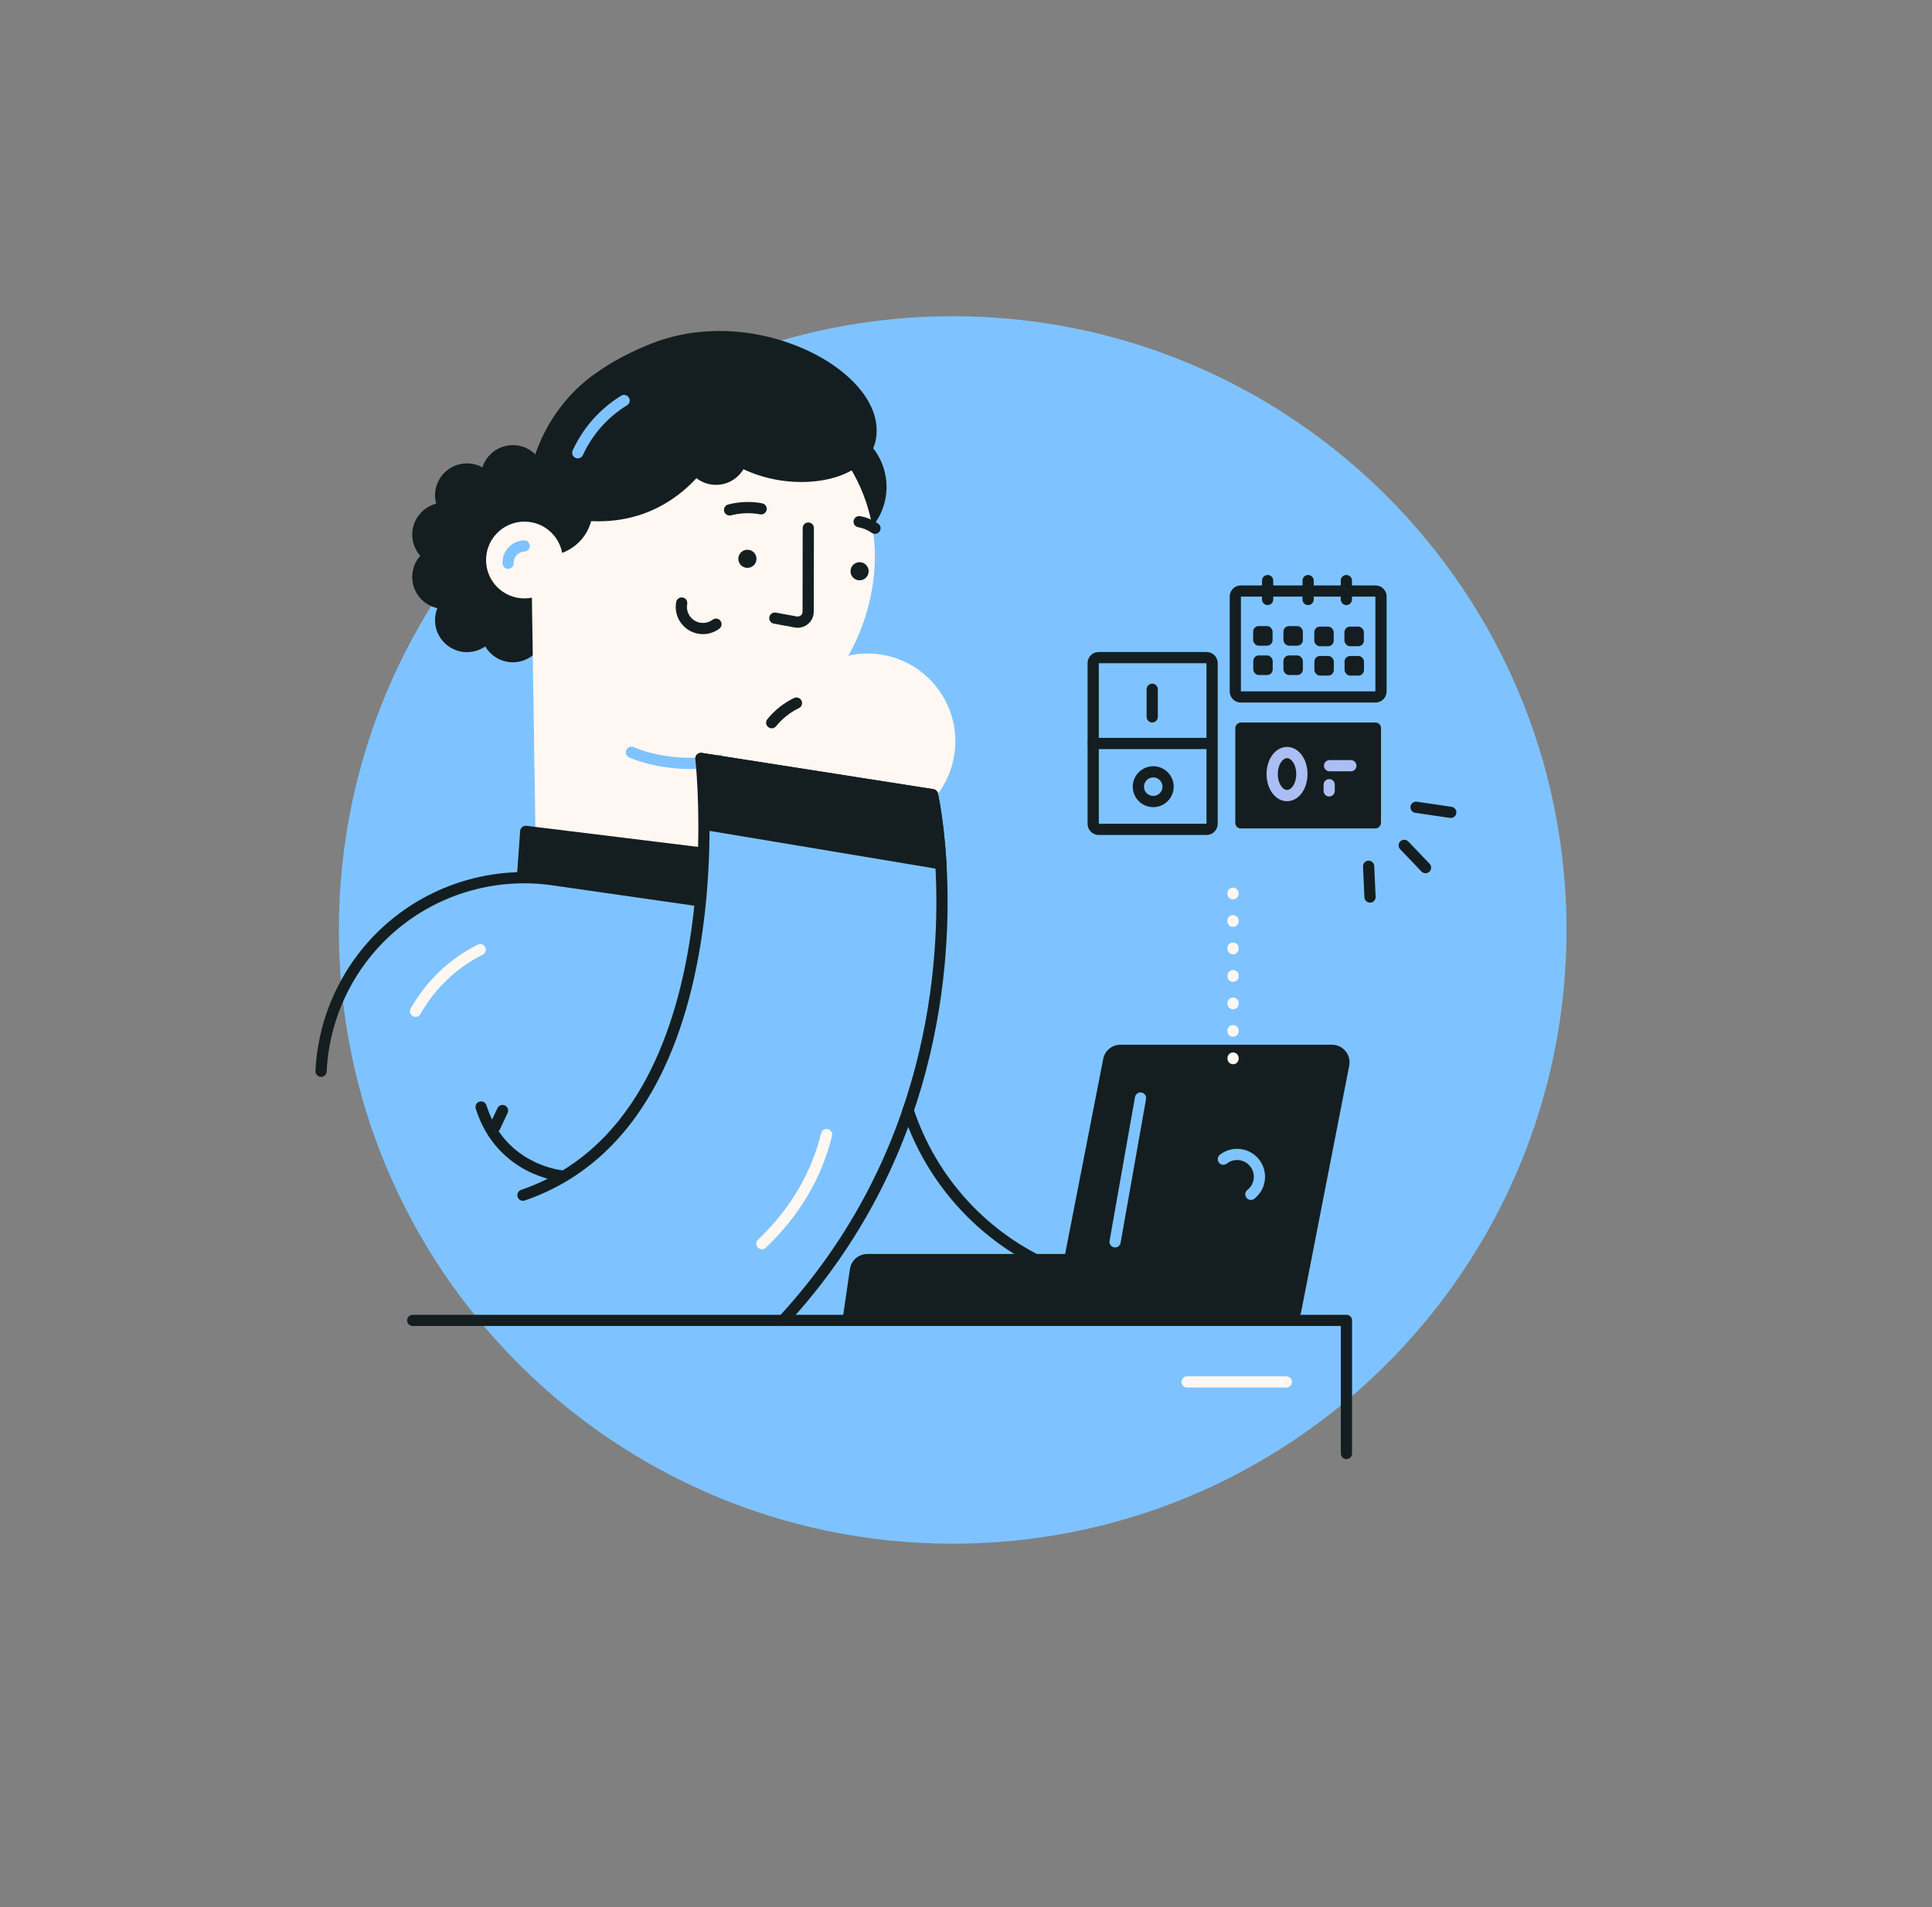 <?xml version="1.0" encoding="UTF-8"?>
<svg id="Layer_3" width="1722.7" height="1700.9" viewBox="0 0 1722.7 1700.9" xmlns="http://www.w3.org/2000/svg">
 <rect x="0" y="0" width="1722.7" height="1700.9" fill="#808080" stroke="none"/>
 <defs>
  <style>.cls-1{fill:#141e20;}.cls-2{fill:#fff7f2;}.cls-3{fill:#abbef4;}.cls-4{fill:#7ec3ff;}</style>
 </defs>
 <path class="cls-4" d="m1396.8 829.34c0 129.31-44.84 248.14-119.83 341.79-32.98 41.21-71.8 77.54-115.2 107.75-88.57 61.64-196.21 97.78-312.3 97.78-302.28 0-547.32-245.04-547.32-547.32s245.04-547.33 547.32-547.33 547.33 245.05 547.33 547.33z"/>
 <rect class="cls-1" transform="translate(474.89 1858) rotate(-90)" x="1119.2" y="626.58" width="94.46" height="129.91" rx="4.89" ry="4.89"/>
 <circle class="cls-1" cx="454.36" cy="494.6" r="72.18"/>
 <path class="cls-1" d="m454.36 571.78c-42.56 0-77.18-34.62-77.18-77.18s34.62-77.18 77.18-77.18 77.18 34.62 77.18 77.18-34.62 77.18-77.18 77.18zm0-144.36c-37.04 0-67.18 30.14-67.18 67.18s30.14 67.18 67.18 67.18 67.18-30.14 67.18-67.18-30.14-67.18-67.18-67.18z"/>
 <circle class="cls-1" cx="457.29" cy="425.46" r="23.5"/>
 <path class="cls-1" d="m457.29 453.96c-15.71 0-28.5-12.78-28.5-28.5s12.78-28.5 28.5-28.5 28.5 12.78 28.5 28.5-12.78 28.5-28.5 28.5zm0-47c-10.2 0-18.5 8.3-18.5 18.5s8.3 18.5 18.5 18.5 18.5-8.3 18.5-18.5-8.3-18.5-18.5-18.5z"/>
 <circle class="cls-1" cx="416.4" cy="441.73" r="23.5"/>
 <path class="cls-1" d="m416.4 470.23c-15.71 0-28.5-12.78-28.5-28.5s12.78-28.5 28.5-28.5 28.5 12.78 28.5 28.5-12.78 28.5-28.5 28.5zm0-47c-10.2 0-18.5 8.3-18.5 18.5s8.3 18.5 18.5 18.5 18.5-8.3 18.5-18.5-8.3-18.5-18.5-18.5z"/>
 <circle class="cls-1" cx="396.06" cy="476.75" r="23.5"/>
 <path class="cls-1" d="m396.06 505.25c-15.71 0-28.5-12.78-28.5-28.5s12.78-28.5 28.5-28.5 28.5 12.78 28.5 28.5-12.78 28.5-28.5 28.5zm0-46.99c-10.2 0-18.5 8.3-18.5 18.5s8.3 18.5 18.5 18.5 18.5-8.3 18.5-18.5-8.3-18.5-18.5-18.5z"/>
 <circle class="cls-1" cx="396.06" cy="514.53" r="23.5"/>
 <path class="cls-1" d="m396.06 543.03c-15.71 0-28.5-12.78-28.5-28.5s12.78-28.5 28.5-28.5 28.5 12.78 28.5 28.5-12.78 28.5-28.5 28.5zm0-47c-10.2 0-18.5 8.3-18.5 18.5s8.3 18.5 18.5 18.5 18.5-8.3 18.5-18.5-8.3-18.5-18.5-18.5z"/>
 <circle class="cls-1" cx="416.4" cy="553.09" r="23.5"/>
 <path class="cls-1" d="m416.4 581.59c-15.71 0-28.5-12.78-28.5-28.5s12.78-28.5 28.5-28.5 28.5 12.78 28.5 28.5-12.78 28.5-28.5 28.5zm0-47c-10.2 0-18.5 8.3-18.5 18.5s8.3 18.5 18.5 18.5 18.5-8.3 18.5-18.5-8.3-18.5-18.5-18.5z"/>
 <circle class="cls-1" cx="457.29" cy="562.13" r="23.5"/>
 <path class="cls-1" d="m457.29 590.63c-15.71 0-28.5-12.78-28.5-28.5s12.78-28.5 28.5-28.5 28.5 12.78 28.5 28.5-12.78 28.5-28.5 28.5zm0-47c-10.2 0-18.5 8.3-18.5 18.5s8.3 18.5 18.5 18.5 18.5-8.3 18.5-18.5-8.3-18.5-18.5-18.5z"/>
 <path class="cls-2" d="M474.22,529.57l3.85,252.8,145.06,21.05c5.12-64.07-.29-114.12-.49-116.35-.01-.05-.01-.07-.01-.07l22.38,3.51-2.61-83.26-168.18-77.68Z"/>
 <circle class="cls-1" cx="734.42" cy="434.28" r="51.07"/>
 <path class="cls-1" d="m734.41 490.35c-4.86 0-9.81-0.64-14.72-1.98-29.83-8.12-47.49-39-39.36-68.83s39-47.49 68.83-39.36c29.83 8.12 47.49 39 39.36 68.83-6.79 24.92-29.45 41.34-54.11 41.34zm0.02-102.15c-20.27 0-38.89 13.49-44.46 33.97-6.68 24.51 7.83 49.88 32.34 56.56 24.51 6.67 49.88-7.83 56.56-32.34s-7.83-49.88-32.34-56.56c-4.04-1.1-8.1-1.62-12.09-1.62zm49.27 59.5z"/>
 <ellipse class="cls-1" transform="translate(-41.24 84.48) rotate(-6.55)" cx="717.44" cy="402.58" rx="36.69" ry="48.62"/>
 <path class="cls-1" d="m719.73 456.07c-10.01 0-19.74-4.5-27.76-12.93-8.68-9.12-14.34-21.83-15.94-35.81-3.37-29.38 12.46-55.41 35.3-58.03 11.33-1.3 22.55 3.21 31.59 12.71 8.68 9.12 14.34 21.83 15.94 35.81s-1.03 27.65-7.41 38.49c-6.65 11.3-16.56 18.24-27.89 19.54-1.28 0.15-2.56 0.22-3.83 0.22zm-4.63-96.98c-0.88 0-1.76 0.05-2.63 0.15-17.36 1.99-29.25 23.06-26.5 46.95 1.36 11.83 6.07 22.5 13.25 30.05 6.82 7.17 15.06 10.61 23.21 9.67 8.14-0.93 15.39-6.15 20.41-14.68 5.29-8.98 7.45-20.45 6.09-32.28s-6.06-22.5-13.25-30.06c-6.09-6.4-13.3-9.82-20.57-9.82z"/>
 <path class="cls-2" d="m475.46 486.36 1.19 198.39 107.51-6.83c101.47 6.59 189.06-70.33 195.65-171.8 4.81-74.16-44.22-139.36-113.56-157.43-9.25-2.41-18.85-3.98-28.74-4.62-84.05-5.46-156.59 58.25-162.05 142.3z"/>
 <path class="cls-1" d="M477.27,424.36l-13.15,62.2,15.21,3.21c19.81,4.19,39.26-8.48,43.45-28.28l25.61-121.14c-.91.66-16.49-1.78-17.37-1.12-27.7,20.78-46.57,51.24-53.74,85.12Z"/>
 <path class="cls-1" d="m487 495.58c-2.89 0-5.8-0.3-8.7-0.92l-15.21-3.21c-2.7-0.57-4.43-3.22-3.86-5.93l13.15-62.2c7.51-35.53 27.27-66.81 55.63-88.09 2.02-1.52 3.78-1.33 12.24-0.41 2.35 0.25 5.82 0.63 7.07 0.65 1.28-0.28 2.65-0.05 3.79 0.69 1.73 1.13 2.59 3.2 2.17 5.23l-25.61 121.14c-2.3 10.89-8.7 20.23-18.03 26.3-6.84 4.46-14.66 6.76-22.64 6.76zm-16.95-12.88 10.32 2.18c8.27 1.75 16.73 0.17 23.82-4.44s11.95-11.71 13.7-19.98l24.39-115.36c-0.92-0.09-1.95-0.21-3.1-0.33-2-0.21-4.79-0.52-6.37-0.62-25.78 19.8-43.74 48.59-50.64 81.25l-12.11 57.3zm75.42-146.4s0 0 0 0zm0-0.01s0 0 0 0z"/>
 <path class="cls-1" d="M477.27,424.36l-4.6,21.76s14.38,7.44,35.62,11.37c35.72,6.63,90.83,3.34,129.37-62.01,47.85,44.71,130.2,34.29,138.18-3.46,11.6-54.9-100.33-116.97-192.17-81.36-19.51,7.57-36.07,16.56-49.97,26.59-.91.66-1.81,1.32-2.7,1.99-27.7,20.78-46.57,51.24-53.74,85.12Z"/>
 <path class="cls-1" d="m533.59 464.9c-8.52 0-17.27-0.83-26.21-2.49-21.71-4.03-36.39-11.53-37-11.85-2-1.03-3.06-3.27-2.6-5.48l4.6-21.76c7.51-35.53 27.27-66.81 55.63-88.09 0.91-0.68 1.84-1.36 2.77-2.04 14.65-10.58 31.84-19.73 51.09-27.2 62.72-24.31 133.83-4.48 171.66 27.69 21.73 18.48 31.4 39.56 27.21 59.37-3.06 14.49-15.87 26.28-35.14 32.36-28.64 9.03-73.41 5.6-106.78-22.25-17.32 27.33-39.25 45.83-65.23 55.02-12.62 4.47-26 6.71-40 6.71zm-55.2-21.64c5.33 2.32 16.5 6.66 30.81 9.32 36.59 6.79 87.83 1.96 124.16-59.64 0.77-1.31 2.09-2.19 3.59-2.41s3.02 0.26 4.13 1.3c30.82 28.8 74.23 32.66 101.52 24.05 15.73-4.96 26.06-14.03 28.36-24.89 3.39-16.05-5.1-33.69-23.9-49.68-35.57-30.25-102.49-48.88-161.57-25.98-18.45 7.16-34.89 15.9-48.85 25.98-0.89 0.64-1.76 1.28-2.63 1.93-26.42 19.82-44.84 49-51.85 82.16l-3.78 17.87z"/>
 <path class="cls-4" d="M515.19,408.78c-.7,0-1.41-.15-2.08-.46-2.51-1.15-3.61-4.12-2.46-6.63,9.3-20.26,24.24-37.13,43.23-48.78,2.35-1.45,5.43-.71,6.88,1.65,1.44,2.35.71,5.43-1.65,6.88-17.29,10.61-30.9,25.97-39.37,44.42-.84,1.83-2.65,2.92-4.55,2.92Z"/>
 <circle class="cls-2" cx="467.63" cy="499.42" r="34.24"/>
 <path class="cls-1" d="M650.55,459.74c-2.22,0-4.25-1.49-4.84-3.74-.7-2.67.91-5.4,3.58-6.1,9.93-2.59,20.42-2.95,30.34-1.04,2.71.52,4.49,3.14,3.97,5.85-.52,2.71-3.14,4.49-5.85,3.97-8.47-1.62-17.44-1.31-25.94.9-.42.11-.85.16-1.26.16Z"/>
 <path class="cls-1" d="m780.19 476.11c-1 0-2.01-0.3-2.89-0.92-3.55-2.52-7.73-4.26-12.1-5.03-2.72-0.48-4.54-3.07-4.06-5.79s3.07-4.53 5.79-4.06c5.83 1.03 11.42 3.35 16.17 6.73 2.25 1.6 2.78 4.72 1.18 6.97-0.98 1.37-2.52 2.1-4.08 2.1z"/>
 <path class="cls-1" d="m711.26 559.82c-0.87 0-1.73-0.08-2.6-0.24l-18.66-3.43c-2.72-0.5-4.51-3.11-4.01-5.82s3.11-4.5 5.82-4.01l18.66 3.43c1.71 0.31 2.93-0.42 3.51-0.88 0.57-0.46 1.53-1.47 1.63-3.15l0.13-74.82c0-2.76 2.24-4.99 5-4.99s5 2.25 4.99 5.01l-0.13 74.93v0.19c-0.17 4.16-2.13 8.04-5.38 10.64-2.57 2.05-5.73 3.14-8.96 3.14z"/>
 <path class="cls-1" d="M626.78,565.53c-1.46,0-2.92-.13-4.37-.4-13.17-2.42-21.91-15.11-19.49-28.27.5-2.72,3.11-4.51,5.82-4.01,2.72.5,4.51,3.11,4.01,5.82-1.42,7.75,3.72,15.21,11.47,16.63,3.92.72,8-.24,11.18-2.64,2.21-1.66,5.34-1.22,7,.98,1.66,2.2,1.22,5.34-.98,7-4.24,3.2-9.4,4.89-14.64,4.89Z"/>
 <path class="cls-4" d="m453.04 507.29c-2.69 0-4.91-2.13-4.99-4.84-0.17-5.32 1.73-10.38 5.37-14.27 3.64-3.88 8.57-6.12 13.88-6.29 2.76-0.08 5.07 2.07 5.16 4.83s-2.07 5.07-4.83 5.16c-2.65 0.09-5.1 1.2-6.91 3.13s-2.76 4.46-2.67 7.1c0.09 2.76-2.07 5.07-4.83 5.16h-0.17z"/>
 <path class="cls-4" d="m615.62 685.79c-16.6 0-36.27-2.63-54.55-10.3-2.55-1.07-3.74-4-2.68-6.55 1.07-2.55 4-3.74 6.55-2.67 32.08 13.47 69.57 10.1 81.61 5.41 2.57-1 5.47 0.27 6.47 2.84s-0.27 5.47-2.84 6.47c-6.59 2.57-19.27 4.79-34.56 4.79z"/>
 <path class="cls-1" d="m674.4 499.8c-0.72 3.9-4.13 6.63-7.96 6.63-0.48 0-0.97-0.04-1.47-0.13-2.12-0.39-3.97-1.59-5.19-3.37-1.23-1.78-1.69-3.93-1.3-6.05 0.39-2.13 1.58-3.97 3.36-5.2s3.93-1.69 6.06-1.3 3.97 1.59 5.2 3.37 1.69 3.93 1.3 6.05z"/>
 <path class="cls-1" d="M774.43,510.9h0c-.71,3.9-4.13,6.63-7.95,6.63-.49,0-.98-.04-1.47-.13-4.39-.81-7.3-5.03-6.49-9.42.8-4.39,5.03-7.3,9.42-6.5,4.39.81,7.3,5.04,6.49,9.42Z"/>
 <path class="cls-2" d="m370.54 906.86c-0.83 0-1.68-0.21-2.46-0.65-2.4-1.36-3.25-4.41-1.89-6.81 13.89-24.58 34.54-44.28 59.74-56.96 2.47-1.24 5.47-0.25 6.71 2.22s0.25 5.47-2.22 6.71c-23.42 11.79-42.62 30.09-55.53 52.94-0.92 1.63-2.61 2.54-4.36 2.54z"/>
 <path class="cls-1" d="m286.29 960.34h-0.24c-2.76-0.13-4.89-2.47-4.76-5.23 2.49-52.52 27.22-101.77 67.86-135.13 40.65-33.36 93.78-48.01 145.78-40.21l128.2 18.39c2.73 0.39 4.63 2.93 4.24 5.66s-2.92 4.65-5.66 4.24l-128.24-18.39c-49.24-7.39-99.52 6.48-137.98 38.05-38.46 31.56-61.87 78.17-64.22 127.87-0.13 2.68-2.34 4.76-4.99 4.76z"/>
 <path class="cls-1" d="M939.25,1135.82c-.65,0-1.31-.13-1.95-.4-62.77-26.63-111.01-79.05-132.34-143.8-.86-2.62.56-5.45,3.19-6.31,2.62-.86,5.45.56,6.31,3.18,20.43,62.02,66.62,112.22,126.75,137.73,2.54,1.08,3.73,4.01,2.65,6.56-.81,1.9-2.66,3.05-4.61,3.05Z"/>
 <path class="cls-1" d="m956.25 1182.2h188.69c7.48 0 13.91-5.3 15.34-12.64l42.78-219.24c1.88-9.65-5.51-18.62-15.34-18.62h-188.69c-7.48 0-13.91 5.3-15.34 12.64l-42.78 219.24c-1.88 9.65 5.51 18.62 15.34 18.62z"/>
 <path class="cls-4" d="M1115.36,1070.09c-1.49,0-2.96-.66-3.94-1.92-1.7-2.17-1.32-5.32.86-7.02,3.14-2.45,5.13-5.98,5.61-9.94.48-3.95-.6-7.86-3.06-10.99-5.07-6.48-14.46-7.62-20.93-2.55-2.17,1.7-5.32,1.32-7.02-.86-1.7-2.17-1.32-5.32.86-7.02,10.82-8.46,26.51-6.55,34.97,4.27,4.1,5.24,5.92,11.76,5.11,18.37-.81,6.6-4.14,12.5-9.38,16.6-.91.72-2,1.06-3.08,1.06Z"/>
 <path class="cls-1" d="m1026 1118.3h-252.67c-7.76 0-14.34 5.69-15.46 13.36l-7.42 50.65h242.8c26.72 0 48.38-21.66 48.38-48.38 0-8.63-7-15.63-15.63-15.63z"/>
 <path class="cls-1" d="M1200.57,1301.21c-2.76,0-5-2.24-5-5v-113.69H368c-2.76,0-5-2.24-5-5s2.24-5,5-5h832.57c2.76,0,5,2.24,5,5v118.69c0,2.76-2.24,5-5,5Z"/>
 <path class="cls-4" d="M994.29,1112.47c-.29,0-.58-.03-.88-.08-2.72-.48-4.53-3.08-4.05-5.79l22.68-128.25c.48-2.72,3.08-4.53,5.79-4.05,2.72.48,4.53,3.08,4.05,5.79l-22.68,128.25c-.43,2.42-2.54,4.13-4.92,4.13Z"/>
 <path class="cls-2" d="m808.76 735.46-173.68-54.67 85.93-77.7c32.02-29.03 81.52-26.61 110.55 5.42 29.04 32.02 26.61 81.51-5.41 110.54l-17.39 16.41z"/>
 <path class="cls-1" d="M688.11,649.5c-1.1,0-2.22-.36-3.14-1.11-2.15-1.74-2.48-4.88-.74-7.03,6.45-7.98,14.68-14.5,23.79-18.86,2.49-1.2,5.48-.14,6.67,2.35s.14,5.48-2.35,6.67c-7.78,3.72-14.81,9.3-20.34,16.13-.99,1.22-2.43,1.86-3.89,1.86Z"/>
 <path class="cls-1" d="M698.31,1182.51c-1.21,0-2.43-.44-3.39-1.32-2.03-1.87-2.16-5.04-.29-7.07,133.3-144.52,144.51-314.86,139.32-403.53-1.31-22.32-3.64-39.54-5.38-50.1-.03-.11-.05-.22-.07-.34-.5-3.03-.93-5.38-1.25-7.05l-196.69-30.83c1.51,18.02,3.98,60.13-.08,110.88-.12,1.57-.25,3.15-.39,4.75-1,11.57-2.34,23.16-3.96,34.43-7.97,55.3-22.92,102.53-44.41,140.38-27.55,48.52-65.84,81.45-113.81,97.88-2.61.89-5.46-.5-6.35-3.11s.5-5.46,3.11-6.35c45.59-15.62,82.05-47.03,108.35-93.36,20.87-36.76,35.41-82.81,43.21-136.87,1.6-11.09,2.91-22.49,3.9-33.88.14-1.57.27-3.12.39-4.66,4.53-56.68.81-102.34-.43-114.98l-.04-.42c-.03-.21-.04-.44-.04-.63,0-1.46.64-2.85,1.75-3.8,1.11-.95,2.58-1.37,4.02-1.14l206.46,32.36c2.12.33,3.75,1.96,4.14,4,.02.1.04.2.06.3.34,1.54,1.07,5.16,1.91,10.25.03.14.05.26.07.35,1.79,10.82,4.19,28.47,5.53,51.35,5.27,90.26-6.15,263.65-141.96,410.89-.99,1.07-2.33,1.61-3.68,1.61ZM828.65,720.77s.03.1.05.15c-.02-.05-.03-.1-.05-.15Z"/>
 <path class="cls-1" d="M633.96,736.11l204.99,34.19c-1.34-22.86-3.75-40.38-5.47-50.8,0-.06-.02-.11-.03-.16-1.08-5.85-1.77-9.46-1.94-10.4-.01-.03,0-.06-.02-.08-.01-.03-.01-.07-.02-.09,0-.06-.02-.08-.02-.08l-206.45-32.29s0,.02.01.07c.28,1.43,4.76,24.82,8.94,59.64Z"/>
 <path class="cls-1" d="M838.95,775.31c-.27,0-.55-.02-.82-.07l-204.99-34.19c-2.19-.37-3.88-2.13-4.14-4.33-4.3-35.84-8.84-59.04-8.88-59.27-.01-.06-.02-.11-.03-.17-.25-1.44.14-2.94,1.1-4.08,1.13-1.34,2.87-2,4.6-1.72l206.45,32.29c1.84.29,3.36,1.57,3.96,3.33.06.19.12.41.17.62.01.06.02.12.04.17,0,.02,0,.04.01.06,0,.04.01.07.02.11.05.3.16.87.32,1.71.33,1.75.87,4.63,1.59,8.51.04.18.07.34.09.48,1.78,10.78,4.18,28.41,5.52,51.27.09,1.52-.52,3-1.65,4.01-.92.83-2.12,1.28-3.34,1.28ZM638.47,731.8l195.08,32.54c-1.35-19.36-3.42-34.38-5-43.93-.01-.05-.02-.11-.03-.16-.55-2.99-1-5.39-1.33-7.15l-196-30.66c1.59,9.05,4.46,26.47,7.28,49.36ZM828.73,721.03s0,0,0,.01c0,0,0,0,0-.01ZM828.73,721.02h0,0Z"/>
 <path class="cls-1" d="M500.56,1053.59c-.15,0-.3,0-.45-.02-.59-.05-14.66-1.39-31.04-10.04-15.14-7.99-35.2-23.99-44.85-54.83-.82-2.64.65-5.44,3.28-6.26,2.64-.82,5.44.65,6.26,3.28,6.88,22.01,20.21,38.43,39.62,48.79,14.65,7.82,27.49,9.1,27.62,9.11,2.75.26,4.77,2.69,4.52,5.43-.24,2.59-2.41,4.54-4.97,4.54Z"/>
 <path class="cls-1" d="m1075.9 744.61h-96.25c-5.45 0-9.89-4.44-9.89-9.89v-143.38c0-5.46 4.44-9.89 9.89-9.89h96.25c5.46 0 9.89 4.44 9.89 9.89v143.38c0 5.46-4.44 9.89-9.89 9.89zm-96.25-10v5s0-5 0-5zm0.11 0h96.03v-143.16h-96.03v143.16z"/>
 <path class="cls-2" d="m1099.5 949.08c-2.76 0-5-2.24-5-5v-0.5c0-2.76 2.23-5 4.99-5s5 2.24 5 5v0.5c0 2.76-2.23 5-4.99 5zm-0.02-24.5c-2.76 0-5-2.24-5-5v-0.5c0-2.76 2.23-5 4.99-5s5 2.24 5 5v0.5c0 2.76-2.23 5-4.99 5zm-0.01-24.5c-2.76 0-5-2.24-5-5v-0.5c0-2.76 2.24-5 5-5s5 2.24 5 5v0.5c0 2.76-2.24 5-5 5zm-0.01-24.5c-2.76 0-5-2.24-5-5v-0.5c0-2.76 2.24-5 5-5s5 2.24 5 5v0.5c0 2.76-2.24 5-5 5zm-0.02-24.5c-2.76 0-5-2.24-5-5v-0.5c0-2.76 2.24-5 5-5s5 2.24 5 5v0.5c0 2.76-2.24 5-5 5zm-0.01-24.5c-2.76 0-5-2.24-5-5v-0.5c0-2.76 2.24-5 5-5s5 2.24 5 5v0.5c0 2.76-2.24 5-5 5zm-0.01-24.5c-2.76 0-5-2.24-5-5v-0.5c0-2.76 2.23-5 4.99-5s5 2.24 5 5v0.5c0 2.76-2.23 5-4.99 5z"/>
 <path class="cls-2" d="M679.39,1114.07c-1.32,0-2.64-.52-3.62-1.55-1.9-2-1.82-5.17.18-7.07,28.53-27.12,47.44-59.03,56.22-94.82.66-2.68,3.36-4.32,6.05-3.67,2.68.66,4.32,3.37,3.66,6.05-9.24,37.68-29.11,71.22-59.04,99.68-.97.92-2.21,1.38-3.44,1.38Z"/>
 <path class="cls-2" d="m1147 1237.4h-88.49c-2.76 0-5-2.24-5-5s2.24-5 5-5h88.49c2.76 0 5 2.24 5 5s-2.24 5-5 5z"/>
 <path class="cls-1" d="M441.17,1010.08c-.71,0-1.44-.15-2.13-.48-2.5-1.18-3.57-4.16-2.39-6.65l6.93-14.69c1.18-2.5,4.16-3.57,6.65-2.39,2.5,1.18,3.57,4.16,2.39,6.66l-6.93,14.69c-.85,1.81-2.65,2.87-4.53,2.87Z"/>
 <path class="cls-1" d="M1293.62,729.46c-.24,0-.49-.02-.73-.05l-30.97-4.56c-2.73-.4-4.62-2.94-4.22-5.67.4-2.73,2.95-4.63,5.67-4.22l30.97,4.56c2.73.4,4.62,2.94,4.22,5.67-.37,2.48-2.5,4.27-4.94,4.27Z"/>
 <path class="cls-1" d="m1271.1 778.73c-1.32 0-2.63-0.52-3.61-1.54l-18.99-19.83c-1.91-2-1.84-5.16 0.15-7.07s5.16-1.84 7.07 0.15l18.99 19.83c1.91 2 1.84 5.16-0.15 7.07-0.97 0.93-2.21 1.39-3.46 1.39z"/>
 <path class="cls-1" d="m1221.6 804.97c-2.66 0-4.87-2.09-4.99-4.77l-1.26-27.43c-0.13-2.76 2.01-5.1 4.77-5.22 2.75-0.11 5.1 2.01 5.22 4.77l1.26 27.43c0.13 2.76-2.01 5.1-4.77 5.22h-0.23z"/>
 <path class="cls-1" d="m1080.2 668.03h-105.44c-2.76 0-5-2.24-5-5s2.24-5 5-5h105.44c2.76 0 5 2.24 5 5s-2.24 5-5 5z"/>
 <path class="cls-1" d="m1027.4 644.3c-2.76 0-5-2.24-5-5v-24.6c0-2.76 2.24-5 5-5s5 2.24 5 5v24.6c0 2.76-2.24 5-5 5z"/>
 <path class="cls-1" d="m1166.4 539.61c-2.76 0-5-2.24-5-5v-16.84c0-2.76 2.24-5 5-5s5 2.24 5 5v16.84c0 2.76-2.24 5-5 5z"/>
 <path class="cls-1" d="m1200.5 539.61c-2.76 0-5-2.24-5-5v-16.84c0-2.76 2.24-5 5-5s5 2.24 5 5v16.84c0 2.76-2.24 5-5 5z"/>
 <path class="cls-1" d="m1130.3 539.61c-2.76 0-5-2.24-5-5v-16.84c0-2.76 2.24-5 5-5s5 2.24 5 5v16.84c0 2.76-2.24 5-5 5z"/>
 <path class="cls-3" d="m1204.5 687.85h-18.98c-2.76 0-5-2.24-5-5s2.24-5 5-5h18.98c2.76 0 5 2.24 5 5s-2.24 5-5 5z"/>
 <path class="cls-3" d="m1185.2 710.32c-2.76 0-5-2.24-5-5v-5.52c0-2.76 2.24-5 5-5s5 2.24 5 5v5.52c0 2.76-2.24 5-5 5z"/>
 <path class="cls-1" d="m1028.3 719.81c-10.06 0-18.25-8.19-18.25-18.25s8.19-18.25 18.25-18.25 18.25 8.19 18.25 18.25-8.19 18.25-18.25 18.25zm0-26.51c-4.55 0-8.25 3.7-8.25 8.25s3.7 8.25 8.25 8.25 8.25-3.7 8.25-8.25-3.7-8.25-8.25-8.25z"/>
 <path class="cls-1" d="m1226.5 626.53h-120.12c-5.45 0-9.89-4.44-9.89-9.89v-84.68c0-5.46 4.44-9.89 9.89-9.89h120.12c5.45 0 9.89 4.44 9.89 9.89v84.68c0 5.46-4.44 9.89-9.89 9.89zm-120.02-10h119.91v-84.46h-119.91v84.46zm-5-84.57h5s-5 0-5 0z"/>
 <rect class="cls-1" x="1198.8" y="558.8" width="17.32" height="17.51" rx="5" ry="5"/>
 <rect class="cls-1" x="1171.9" y="558.8" width="17.32" height="17.51" rx="5" ry="5"/>
 <path class="cls-3" d="m1147.6 714.5c-10.23 0-18.25-10.63-18.25-24.2s8.02-24.2 18.25-24.2 18.25 10.63 18.25 24.2-8.02 24.2-18.25 24.2zm0-38.4c-3.9 0-8.25 5.83-8.25 14.2s4.35 14.2 8.25 14.2 8.25-5.83 8.25-14.2-4.35-14.2-8.25-14.2z"/>
 <rect class="cls-1" x="1198.9" y="584.98" width="17.32" height="17.5" rx="5" ry="5"/>
 <rect class="cls-1" x="1172" y="584.98" width="17.32" height="17.5" rx="5" ry="5"/>
 <rect class="cls-1" x="1144.4" y="558.32" width="17.32" height="17.5" rx="5" ry="5"/>
 <rect class="cls-1" x="1117.4" y="558.32" width="17.32" height="17.5" rx="5" ry="5"/>
 <rect class="cls-1" x="1144.4" y="584.5" width="17.32" height="17.5" rx="5" ry="5"/>
 <rect class="cls-1" x="1117.5" y="584.5" width="17.32" height="17.5" rx="5" ry="5"/>
 <polygon class="cls-1" points="468.79 741.41 625.85 760.72 621.43 799.2 466.15 778.45"/>
 <path class="cls-1" d="M621.43,804.2c-.22,0-.44-.01-.66-.04l-155.28-20.75c-2.62-.35-4.51-2.68-4.33-5.31l2.64-37.04c.1-1.37.75-2.63,1.81-3.51,1.06-.87,2.43-1.26,3.79-1.1l157.06,19.31c2.73.33,4.67,2.81,4.36,5.53l-4.42,38.48c-.15,1.33-.84,2.55-1.89,3.37-.88.69-1.97,1.06-3.07,1.06ZM471.47,774.12l145.57,19.45,3.27-28.49-146.92-18.06-1.93,27.1Z"/>
 <circle class="cls-1" cx="638.42" cy="403.91" r="23.5"/>
 <path class="cls-1" d="m638.42 432.4c-15.71 0-28.5-12.78-28.5-28.5s12.78-28.5 28.5-28.5 28.5 12.78 28.5 28.5-12.78 28.5-28.5 28.5zm0-46.99c-10.2 0-18.5 8.3-18.5 18.5s8.3 18.5 18.5 18.5 18.5-8.3 18.5-18.5-8.3-18.5-18.5-18.5z"/>
</svg>
